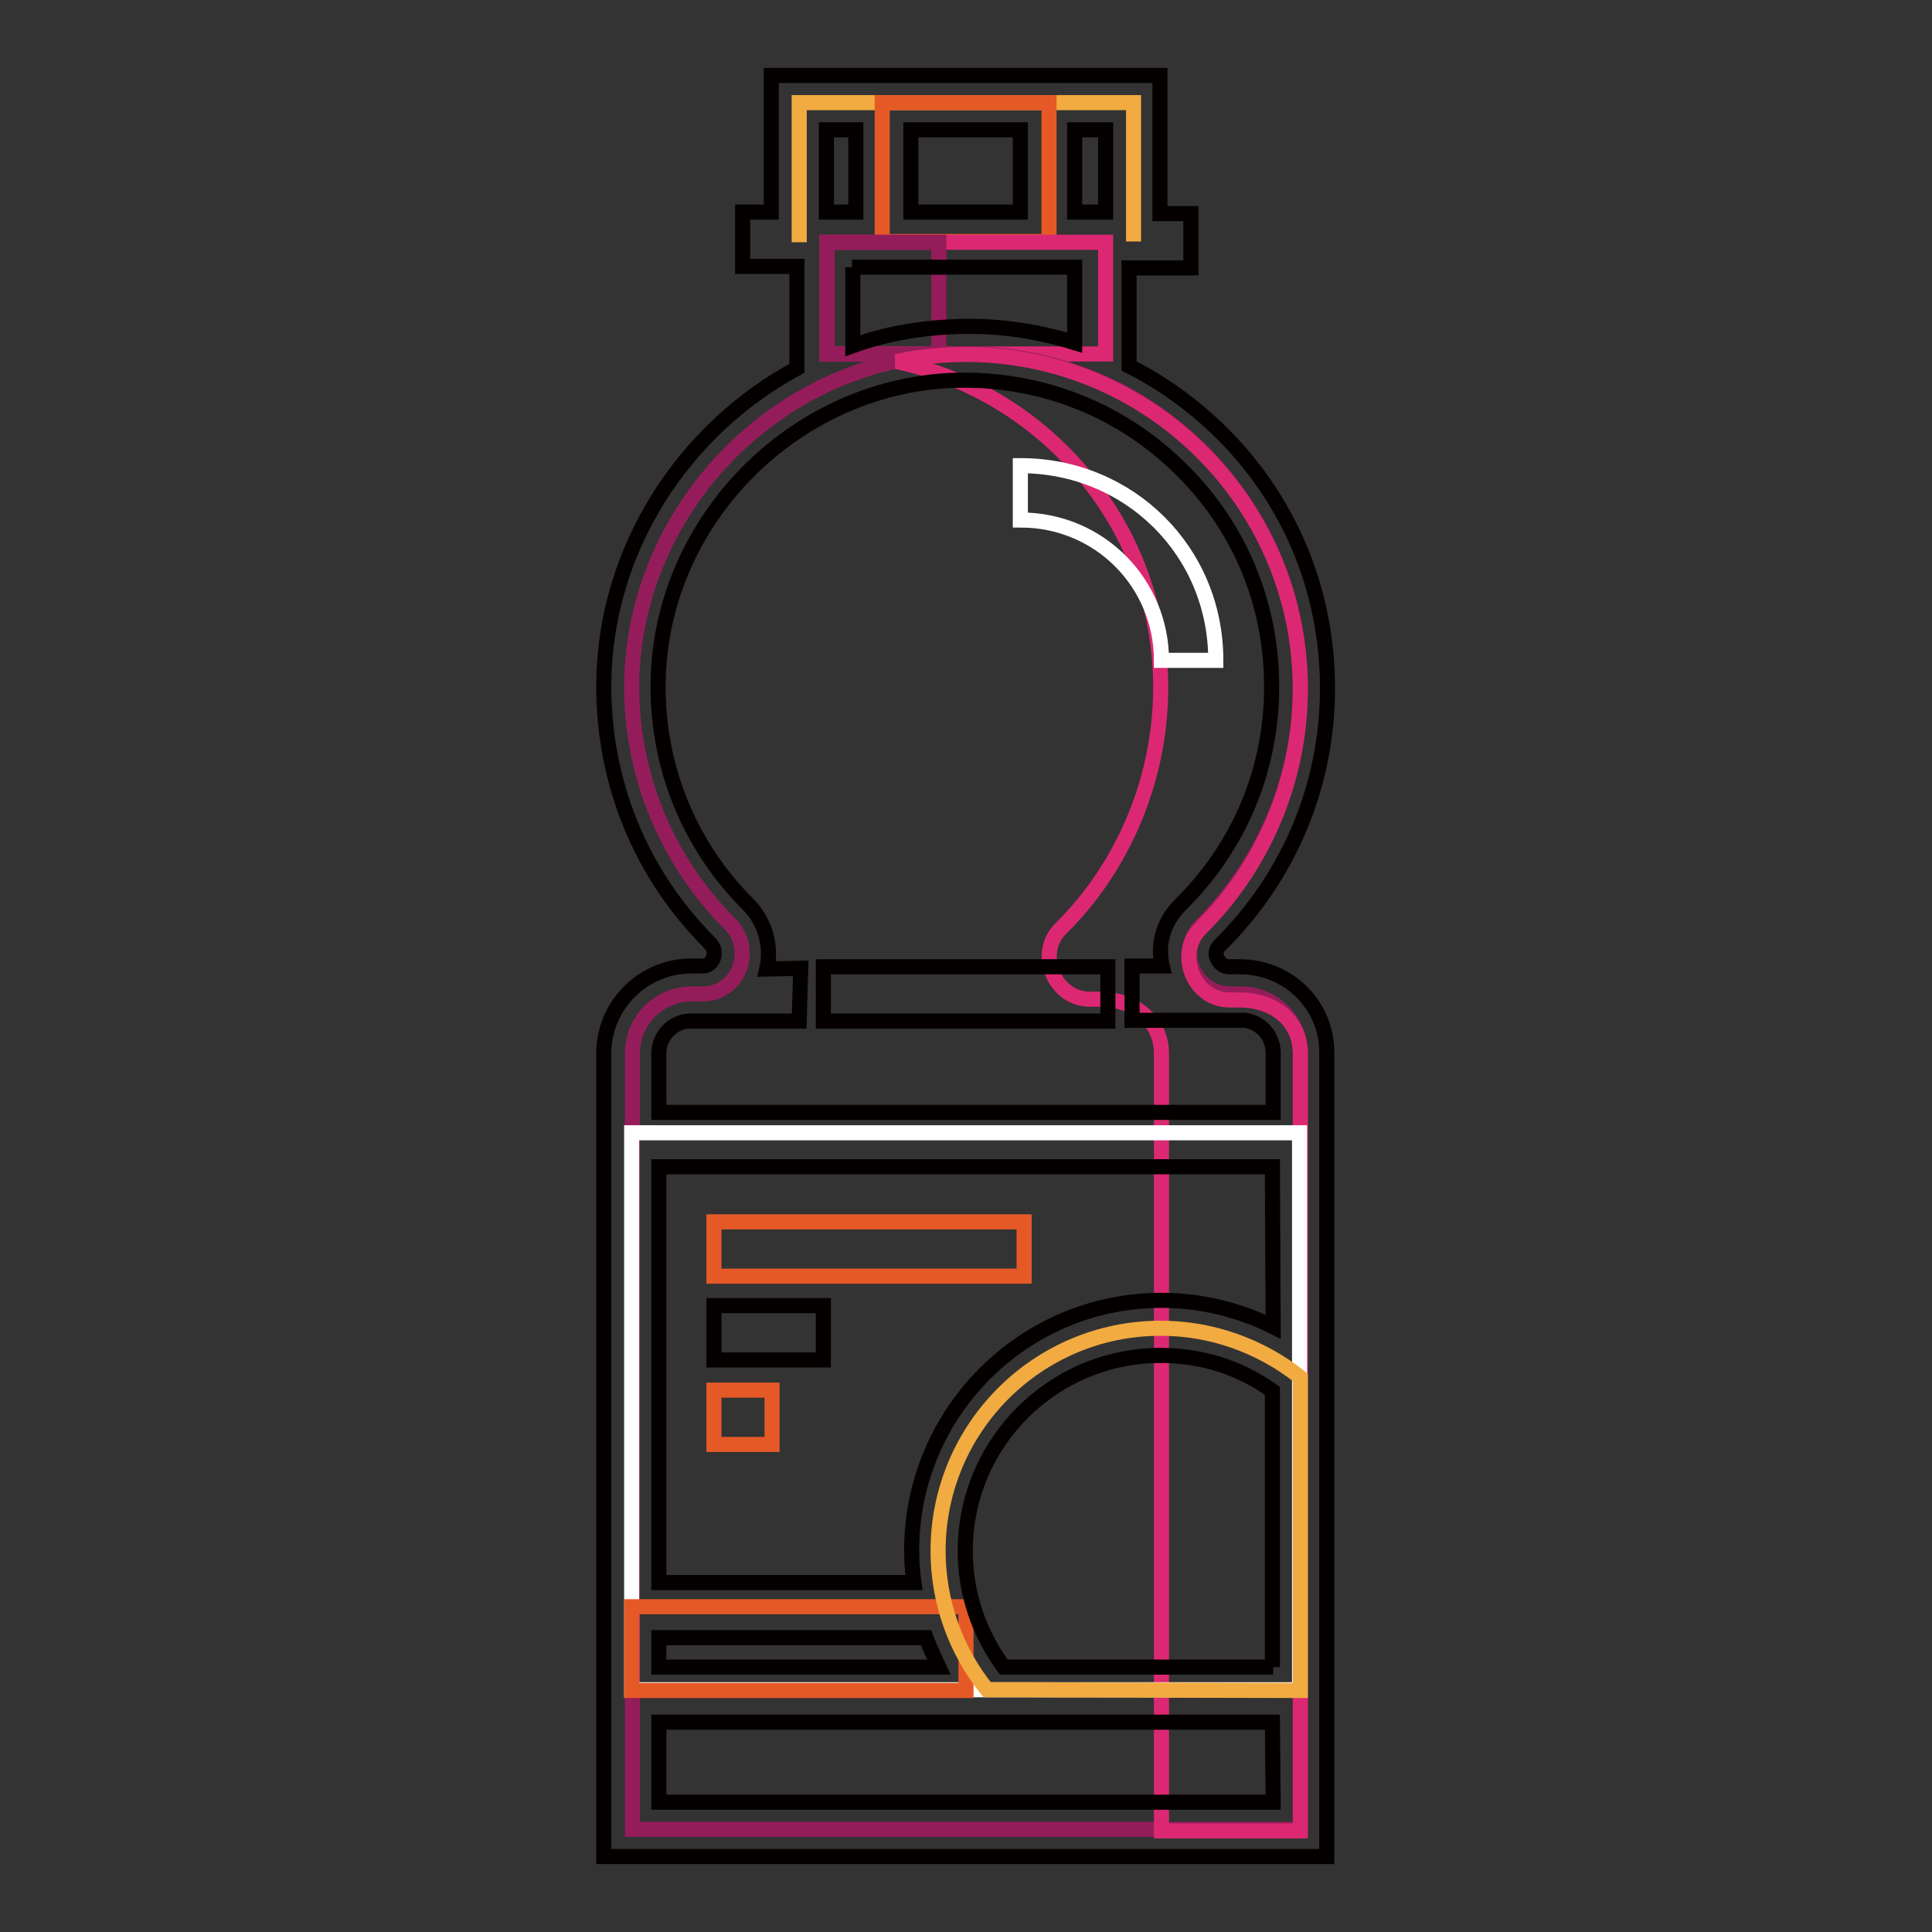 <?xml version="1.0" encoding="utf-8"?>
<!-- Svg Vector Icons : http://www.onlinewebfonts.com/icon -->
<!DOCTYPE svg PUBLIC "-//W3C//DTD SVG 1.1//EN" "http://www.w3.org/Graphics/SVG/1.1/DTD/svg11.dtd">
<svg version="1.1" xmlns="http://www.w3.org/2000/svg" xmlns:xlink="http://www.w3.org/1999/xlink" x="0px" y="0px" viewBox="0 0 256 256" enable-background="new 0 0 256 256" xml:space="preserve">
<rect x="0" y="0" width="256" height="256" fill="#333333" stroke="none"/>
<g> <path stroke-width="2" fill-opacity="0" stroke="#f1ab40"  d="M105.9,32.1V13.6h44.3v18.4"/> <path stroke-width="2" fill-opacity="0" stroke="#e55927"  d="M116.9,13.6h22.1v18.4h-22.1V13.6z"/> <path stroke-width="2" fill-opacity="0" stroke="#dc2873"  d="M109.6,32.1h36.9v14.8h-36.9V32.1z"/> <path stroke-width="2" fill-opacity="0" stroke="#951c5b"  d="M109.6,32.1h14.8v14.8h-14.8V32.1z M172.3,91.1c0-25-20.8-45.2-46.1-44.2C103,47.8,84,67.4,83.7,90.6 c-0.1,12.4,4.9,23.7,13,31.8c3.4,3.4,1.2,9.3-3.6,9.3h-1.4c-4.4,0-7.9,3.5-7.9,7.9v102.8h88.5V139.6c0-4.4-3.5-7.9-7.9-7.9h-1.4 c-4.7,0-7.2-5.8-3.8-9.1C167.2,114.6,172.3,103.4,172.3,91.1L172.3,91.1z"/> <path stroke-width="2" fill-opacity="0" stroke="#dc2873"  d="M164.3,132.5h-1.4c-4.7,0-7.2-6.1-3.8-9.5c8.1-8,13.2-19.4,13.2-31.7c0-25-20.8-45.3-46.1-44.3 c-2.5,0.1-5,0.4-7.4,0.9c20,4.3,35,22,35,43.2c0,12.3-5.1,23.9-13.2,31.9c-3.4,3.3-0.9,9.4,3.8,9.4h1.4c4.4,0,8.1,2.8,8.1,7.2v103 h18.4v-103C172.3,135.2,168.7,132.5,164.3,132.5L164.3,132.5z"/> <path stroke-width="2" fill-opacity="0" stroke="#ffffff"  d="M83.7,150.1h88.5v73.8H83.7V150.1z"/> <path stroke-width="2" fill-opacity="0" stroke="#e55927"  d="M83.7,212.9H128v11.1H83.7V212.9z"/> <path stroke-width="2" fill-opacity="0" stroke="#f1ab40"  d="M130.8,223.9c-4.2-5.2-6.5-11.7-6.5-18.4c0-16.3,13.2-29.5,29.5-29.5c6.7,0,13.2,2.3,18.5,6.5l0,41.5 L130.8,223.9z"/> <path stroke-width="2" fill-opacity="0" stroke="#040000"  d="M109.1,128.1h37.7v7.2h-37.7V128.1z"/> <path stroke-width="2" fill-opacity="0" stroke="#e55927"  d="M94.6,161.9h41.1v7.2H94.6V161.9z"/> <path stroke-width="2" fill-opacity="0" stroke="#040000"  d="M94.6,173h14.5v7.2H94.6V173z"/> <path stroke-width="2" fill-opacity="0" stroke="#e55927"  d="M94.6,184.2h7.7v7.2h-7.7V184.2z"/> <path stroke-width="2" fill-opacity="0" stroke="#ffffff"  d="M161.1,87.5h-7.2c0-10.1-8.1-18.6-18.7-18.6v-7.2C149.6,61.7,161.1,73,161.1,87.5z"/> <path stroke-width="2" fill-opacity="0" stroke="#040000"  d="M164.3,128.1h-1.4c-1.1,0-1.5-0.9-1.6-1.1c-0.2-0.4-0.3-1.1,0.3-1.7c9.2-9.1,14.3-21.2,14.3-34.1 c0-13.2-5.2-25.4-14.7-34.5c-3.5-3.3-7.4-6.1-11.6-8.2v-13h8.2v-7.2h-4.1V10h-51.5v18.1h-3.8v7.2h7.2v13.5 c-15,8.1-25.4,23.9-25.6,41.7c-0.1,13,4.8,25.2,14,34.4c0.9,0.9,0.6,1.8,0.5,2.1c-0.2,0.5-0.6,1-1.5,1h-1.4 c-6.4,0-11.6,5.2-11.6,11.6V246h95.8V139.6C175.9,133.2,170.7,128.1,164.3,128.1L164.3,128.1z M120.7,28.1V17.2h14.5v10.9H120.7z  M146.5,28.1h-4.1V17.2h4.1V28.1z M109.5,17.2h3.9v10.9h-3.9V17.2z M112.9,35.4h29.5v10c-5.2-1.6-10.7-2.4-16.3-2.1 c-4.5,0.2-8.9,1-13.1,2.5V35.4L112.9,35.4z M87.3,217h35.4c0.5,1.3,1.1,2.6,1.7,3.9H87.3V217z M168.7,238.8H87.3v-10.6h81.3 L168.7,238.8L168.7,238.8z M168.7,220.9H133c-3.3-4.5-5.1-9.8-5.1-15.4c0-14.3,11.6-25.9,25.9-25.9c5.4,0,10.5,1.6,14.8,4.7V220.9 L168.7,220.9z M168.7,175.8c-4.6-2.3-9.7-3.5-14.8-3.5c-18.3,0-33.1,14.9-33.1,33.1c0,1.4,0.1,2.9,0.3,4.3H87.3v-55.1h81.3 L168.7,175.8L168.7,175.8z M168.7,147.4H87.3v-7.8c0-2.3,1.8-4.2,4-4.3l14.6,0l0.2-7l-4.5,0.1c0.7-3-0.2-6.3-2.5-8.6 c-7.8-7.8-12-18.2-11.9-29.2c0.2-21.3,17.7-39.3,39-40.2c11.2-0.4,21.8,3.6,29.8,11.3c8.1,7.7,12.5,18.1,12.5,29.3 c0,11-4.3,21.2-12.1,28.9c-2.2,2.2-3.1,5.1-2.4,8.1h-4v7.2H165c2.1,0.3,3.7,2.1,3.7,4.3L168.7,147.4L168.7,147.4z"/></g>
</svg>